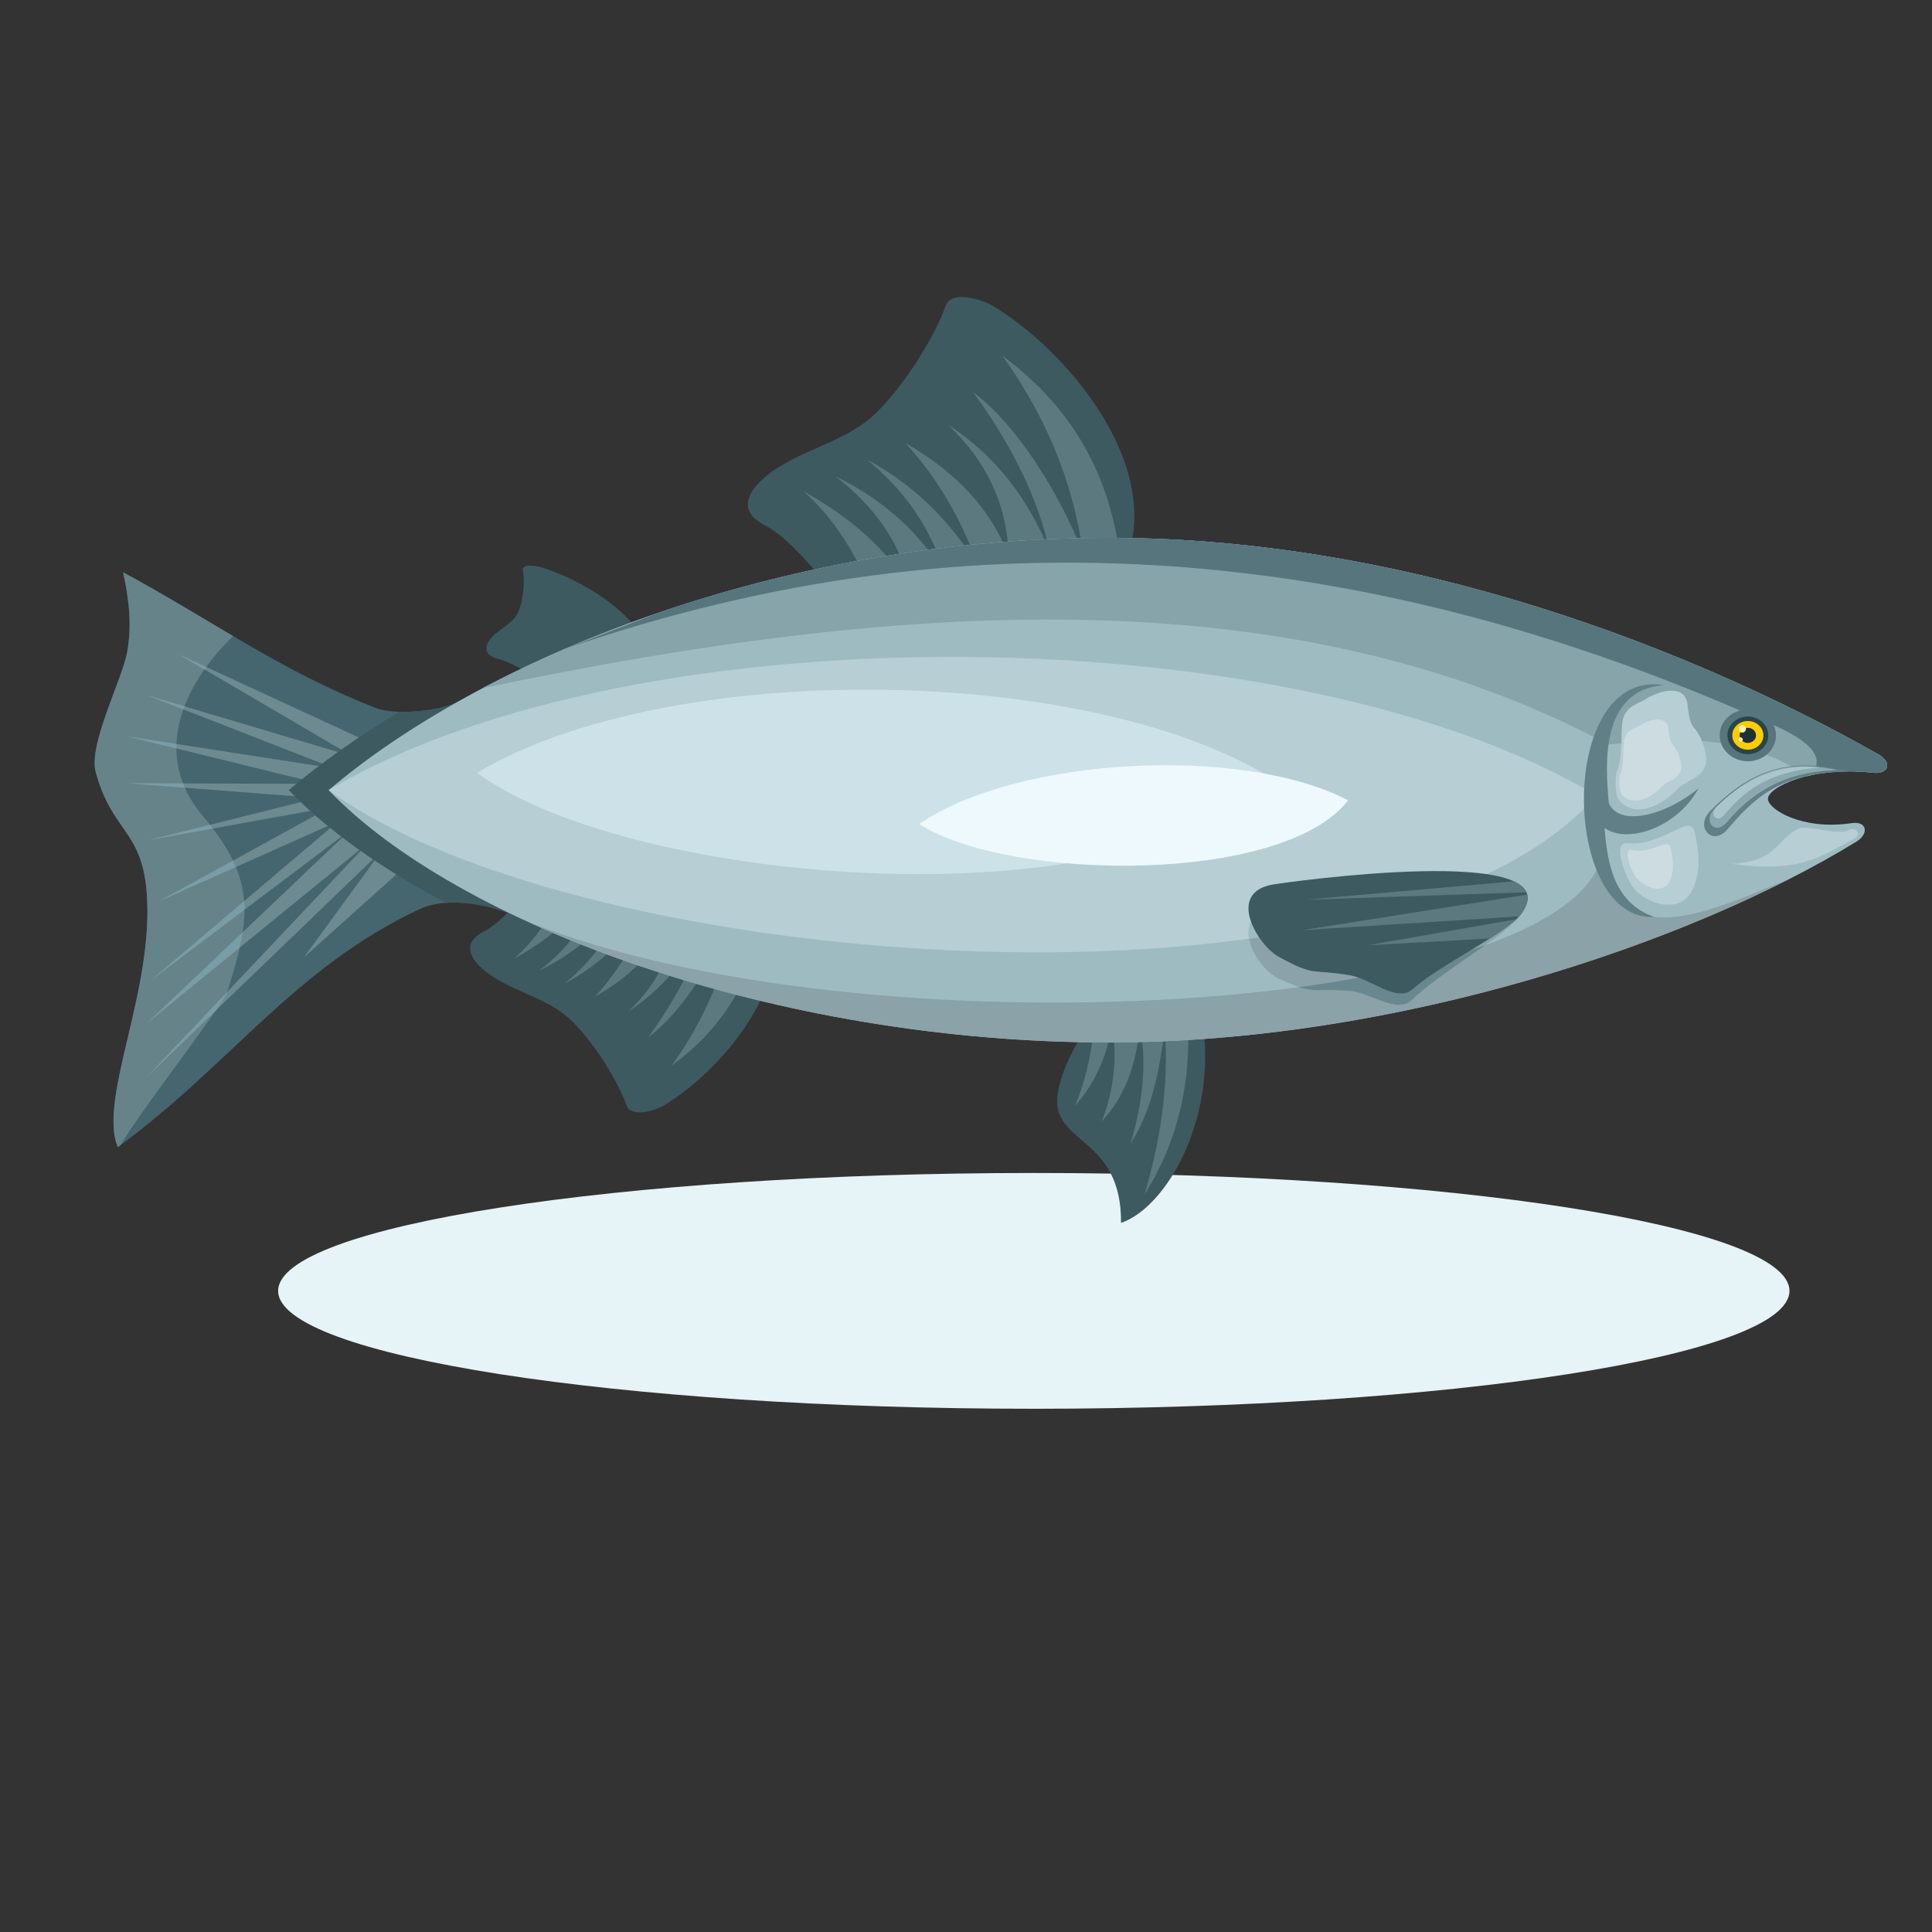 <?xml version="1.0" encoding="UTF-8"?>
<svg version="1.1" viewBox="0 0 793.33 793.33" xml:space="preserve" xmlns="http://www.w3.org/2000/svg"><rect x="0" y="0" width="793.33" height="793.33" fill="#333333" stroke="none"/><defs><clipPath id="a"><path d="m0 595h595v-595h-595z"/></clipPath></defs><g transform="matrix(1.333 0 0 -1.333 0 793.33)"><g clip-path="url(#a)" fill-rule="evenodd"><path d="m318.46 161.18c128.21 0 232.78 16.312 232.78 36.317s-104.57 36.32-232.78 36.32c-128.21 0-232.78-16.315-232.78-36.32s104.57-36.317 232.78-36.317" fill="#e6f3f7"/><path d="m369.01 287.56c8.426-32.583-8.51-63.967-23.681-69.122 0.239 27.03-21.795 24.087-19.521 39.682 1.577 10.834 11.627 27.679 18.879 26.881 8.106 0.853 16.213 1.704 24.323 2.559" fill="#3d5a61"/><path d="m366.01 277.98c0.524-20.153-4.581-36.665-13.413-50.765 4.63 16.03 7.617 32.807 6.19 51.59-1.453-13.451-4.113-26.034-10.524-35.907 3.468 11.549 5.204 23.673 2.89 37.146-0.876-12.363-4.559-22.649-11.763-30.334 3.628 9.2 4.968 19.207 3.095 30.334-1.171-9.768-4.952-18.296-11.349-25.589 4.849 11.28 6.301 24.143 7.015 37.353 9.287-4.609 18.573-9.22 27.859-13.828" fill="#5c7980"/><path d="m236.76 317.51c10.012-24.626-15.552-53.071-32.304-62.902-3.287-1.93-10.208-3.61-11.433 0-2.201 6.483-9.663 19.204-17.311 26.456-7.467 7.08-18.915 8.718-26.784 15.35-2.403 2.024-7.775 7.567-0.313 11.528 10.557 5.605 14.175 17.637 25.791 19.174 20.846 2.768 54.434 9.874 62.354-9.606" fill="#3d5a61"/><path d="m235.32 314.21c-3.217-21.568-13.655-36.463-28.417-47.361 10.087 14.13 17.134 29.909 19.598 48.177-5.245-13.862-16.038-31.475-26.784-39.359 9.105 12.455 15.774 25.433 18.782 39.195-5.208-13.144-13.302-23.704-24.823-31.19 8.871 8.474 14.318 18.796 14.697 31.847-4.151-10.84-12.289-20.083-25.15-27.44 8.07 8.78 13.709 18.844 17.643 29.804-6.643-10.428-15.082-19.433-26.952-25.72 9.362 7.674 15.679 16.987 18.944 27.926-6.142-10.047-14.814-18.151-26.62-23.842 9.558 7.362 15.921 16.369 18.291 27.435-5.837-9.787-14.848-17.541-26.13-23.845 11.01 9.912 16.435 22.533 20.25 35.931 18.892-7.185 37.782-14.371 56.671-21.558" fill="#5c7980"/><path d="m198.96 394.46c-1.563 11.847-21.538 22.77-32.315 25.958-2.114 0.624-5.941 0.867-5.593-0.851 0.625-3.086 0.311-9.378-1.528-13.215-1.794-3.748-6.966-5.338-9.077-8.914-0.644-1.09-1.819-3.989 2.873-5.22 6.637-1.744 11.565-6.898 17.652-6.728 10.925 0.304 29.225-0.402 27.988 8.97" fill="#3d5a61"/><path d="m140.35 378.62c-5.661-2.617-18.822-3.837-24.609-1.563-29.852 11.721-49.596 26.516-77.8 41.787 1.789-8.255 2.768-16.252 1.239-24.558-1.59-8.633-11.982-28.464-9.699-36.938 4.934-18.315 14.075-17.834 15.683-36.735 2.568-30.174-15.079-63.894-8.874-78.829 34.395 25.041 54.335 55.221 92.864 73.257 9.167 4.293 22.891 1.225 30.811-2.628-6.539 22.07-13.078 44.139-19.615 66.207" fill="#45666e"/><path d="m346.57 421.48c12.651 31.115-19.65 67.06-40.818 79.483-4.154 2.436-12.897 4.559-14.445 0-2.782-8.192-12.211-24.269-21.875-33.43-9.436-8.946-23.901-11.02-33.844-19.397-3.035-2.559-9.824-9.561-0.396-14.568 13.34-7.083 17.913-22.285 32.588-24.23 26.343-3.492 68.785-12.475 78.79 12.142" fill="#3d5a61"/><path d="m344.75 425.64c-4.065 27.254-17.256 46.073-35.906 59.844 12.744-17.856 21.649-37.794 24.763-60.877-6.627 17.514-20.268 39.772-33.845 49.733 11.506-15.737 19.931-32.137 23.734-49.527-6.581 16.613-16.808 29.958-31.368 39.416 11.21-10.712 18.094-23.752 18.572-40.241-5.245 13.698-15.528 25.375-31.78 34.669 10.198-11.094 17.321-23.809 22.295-37.657-8.397 13.176-19.059 24.552-34.058 32.498 11.832-9.698 19.812-21.464 23.939-35.288-7.761 12.696-18.72 22.935-33.637 30.129 12.076-9.305 20.117-20.687 23.112-34.669-7.376 12.365-18.763 22.164-33.018 30.13 13.912-12.525 20.768-28.471 25.59-45.401 23.87 9.08 47.739 18.16 71.607 27.241" fill="#5c7980"/><path d="m71.809 399.2c-10.707 6.309-21.47 12.928-33.869 19.642 1.789-8.255 2.768-16.252 1.239-24.558-1.59-8.633-11.982-28.464-9.699-36.938 4.934-18.315 14.075-17.834 15.683-36.735 2.568-30.174-15.079-63.894-8.874-78.829l0.931 0.686h-1e-3c4.487 8.313 31.663 43.43 32.766 47.01 6.864 22.298 9.602 34.116-7.535 54.338-15.566 18.367-6.649 39.882 9.359 55.384" fill="#66838a"/><path d="m114.25 366.26-59.02 27.24 53.447-31.367-63.147 18.778 57.576-22.494-63.973 9.904 59.639-14.649-59.639 0.206 58.607-4.541-52.003-12.999 55.924 10.111-52.622-28.891 55.099 24.556-57.369-48.702 61.083 46.021-62.528-59.434 68.1 55.514-68.307-72.227 72.435 69.749-23.938-32.813 30.335 27.24-18.779 17.955-4.91 6.739z" fill="#6d8a91"/><path d="m70.032 289.63-24.918-26.349 21.364 20.571c1.976 2.851 3.283 4.891 3.507 5.62zm4.711 18.331c-0.238-1.537-0.546-3.11-0.912-4.727l-28.51-23.24zm0.465 9.592-28.442-24.146 28.544 21.505c-3e-3 0.884-0.035 1.765-0.102 2.641m-3.438 12.481-22.734-12.481 23.61 10.522c-0.271 0.648-0.561 1.301-0.876 1.959m-7.08 11.036-18.956-4.737 19.845 3.587c-0.289 0.382-0.585 0.763-0.889 1.15m-8.299 12.741-17.261 0.062 17.806-1.378c-0.194 0.438-0.375 0.876-0.545 1.316m-2.021 12.146-15.24 2.359 15.217-3.735c-3e-3 0.457 6e-3 0.919 0.023 1.376m2.459 11.589-11.302 3.36 10.963-4.282c0.109 0.307 0.221 0.615 0.339 0.922m6.675 12.129-8.277 3.82 7.754-4.551c0.173 0.244 0.347 0.487 0.523 0.731" fill="#799da6"/><path d="m140.35 378.62c-3.863-1.784-11.213-2.92-17.332-2.74-12.976-7.784-24.418-15.926-34.058-24.135 11.703-12.22 28.252-24.038 48.407-34.708 7.938 0.583 16.814-1.811 22.598-4.624-6.539 22.07-13.078 44.139-19.615 66.207" fill="#3d5a61"/><path d="m341.63 429.46c93.683 0 181.29-35.158 236.94-66.656 4.523-2.562 3.185-6.245-1.534-5.703-19.083 2.188-32.432-4.482-32.432-8.044 0-3.136 10.382-9.791 25.822-7.47 4.673 0.701 5.449-3.249 1.354-5.759-50.908-31.187-141.7-61.814-230.15-61.814-103.15 0-200.85 36.424-240.39 77.724 46.584 39.674 137.24 77.722 240.39 77.722" fill="#9fbbc2"/><path d="m468.78 313.73c15.418 23.263-72.761 3.085-76.767 2.02-14.413-3.826-4.504-19.183 1.961-22.114 11.401-5.173 9.184-2.746 21.977-3.74 6.178-0.484 14.418-7.237 19.088-2.655 8.672 8.501 29.4 19.943 33.741 26.489" fill="#8aa2a8"/><path d="m341.63 429.46c93.683 0 181.29-35.158 236.94-66.656 4.523-2.562 3.185-6.245-1.534-5.703-7.996 0.917-14.982 0.28-20.405-1.034-17.014 11.882-38.362 12.616-61.132 9.702-98.696 52.643-219.5 44.062-346.84 17.38 49.647 26.212 118.01 46.311 192.97 46.311" fill="#87a4ab"/><path d="m341.63 429.46c93.683 0 181.29-35.158 236.94-66.656 4.523-2.562 3.185-6.245-1.534-5.703-6.564 0.752-12.449 0.458-17.347-0.4l-1.11 0.569c3.139 4.856-0.422 9.881-16.084 16.168-118.7 52.704-241 65.918-368.5 21.814l0.082 0.034 28.627 11.043c40.832 13.989 88.378 23.131 138.93 23.131" fill="#56757d"/><path d="m491.73 350.05c-63.912-73.197-312.27-55.371-390.49 1.695 94.787 56.386 298.84 53.579 390.49-1.695" fill="#b6ced4"/><path d="m455.73 324.85c-19.823-9.013-44.21-15.193-70.973-18.877-0.736 4.132 0.879 8.077 7.253 9.77 2.636 0.698 41.685 9.668 63.72 9.107" fill="#9fbbc2"/><path d="m551.31 324.44c-52.689-26.846-132.09-50.419-209.69-50.419-66.846 0-131.4 15.302-179.32 37.311 104.09-41.734 319.5-28.766 331.32 20.438 3.918-33.429 38.529-14.682 57.69-7.33" fill="#8aa2a8"/><path d="m400.21 291.07c22.025 2.975 41.665 7.309 57.233 12.895-7.727-5.511-17.223-11.646-22.41-16.729-4.67-4.582-12.91 2.171-19.088 2.655-9.727 0.757-10.777-0.465-15.735 1.179" fill="#68878f"/><path d="m569.48 357.53c-19.979 4.904-31.049-0.682-42.62-12.164-4.952-4.914 0.678-11.199 5.372-5.597 10.364 12.369 18.662 17.163 37.248 17.761" fill="#617f87"/><path d="m565.97 357.9c-17.109 3.735-27.343-1.472-37.772-11.817-3.831-3.805 0.127-8.55 3.822-4.144 9.175 10.955 20.418 15.708 33.95 15.961" fill="#8da9b0"/><path d="m560.64 358.71c-15.032 1.773-25.47-5.761-31.852-12.092-2.343-2.327 0.078-5.228 2.338-2.534 5.616 6.702 12.905 13.39 29.514 14.626" fill="#abc5cc"/><path d="m509.63 312.69c-28.862-1.585-29.972 76.735 2.888 71.403-19.637-1.554-18.011-24.46-16.939-36.262 2.768-7.083 16.369-4.673 27.668 4.482-6.612-12.21-22.104-17.298-28.993-12.174 0.825-9.22 2.169-22.977 15.376-27.449" fill="#617f87"/><path d="m507.06 379.84c-2.176-1.419-5.881-2.021-7.075-6.073-0.867-2.951-0.01-12.121-1.789-16.001-0.607-1.325-0.879-7.456 0.527-9.09 5.251-6.106 13.714-1.258 18.056 3.407 3.446 3.702 11.871 3.483 7.675 14.354-2.44 6.325-3.666 2.668-4.614 11.61-0.706 6.642-8.862 4.34-12.78 1.793" fill="#b6ced4"/><path d="m501.43 335.39c-4.856 0.484-1.097-9.302 1.257-13.053 3.407-5.439 15.988-10.088 19.344 0.306 1.153 3.568 1.947 7.297 0.019 16.246-1.312 6.08-9.926-4.563-20.62-3.499" fill="#b6ced4"/><path d="m502.72 333.3c-2.816 0.624-0.634-5.318 0.728-7.66 1.978-3.394 9.273-6.982 11.221-1.188 0.669 1.988 1.129 4.095 0.011 9.42-0.76 3.62-5.755-1.942-11.96-0.572" fill="#ccdce0"/><path d="m505.24 371.77c-1.489-0.971-4.022-1.384-4.837-4.155-0.596-2.015-7e-3 -8.287-1.225-10.941-0.413-0.906-0.599-5.098 0.36-6.213 3.59-4.176 9.378-0.859 12.347 2.327 2.356 2.534 8.118 2.381 5.248 9.818-1.669 4.321-2.507 1.823-3.157 7.938-0.482 4.541-6.057 2.967-8.736 1.226" fill="#ccdce0"/><path d="m390.73 356.02c-39.902-45.7-194.96-34.568-243.8 1.059 59.18 35.204 186.58 33.452 243.8-1.059" fill="#cce2e8"/><path d="m538.42 360.64c4.771 0 8.665 3.584 8.665 7.983 0 4.398-3.894 7.982-8.665 7.982-4.776 0-8.666-3.584-8.666-7.982 0-4.399 3.89-7.983 8.666-7.983" fill="#56757d"/><path d="m538.42 362.83c3.463 0 6.29 2.601 6.29 5.796 0 3.194-2.827 5.796-6.29 5.796-3.467 0-6.293-2.602-6.293-5.796 0-3.195 2.826-5.796 6.293-5.796" fill="#29444a"/><path d="m538.42 364.2c2.64 0 4.796 1.986 4.796 4.421 0 2.434-2.156 4.42-4.796 4.42-2.645 0-4.799-1.986-4.799-4.42 0-2.435 2.154-4.421 4.799-4.421" fill="#fc0"/><path d="m538.42 366.29c1.391 0 2.525 1.048 2.525 2.33 0 1.281-1.134 2.329-2.525 2.329-1.395 0-2.528-1.048-2.528-2.329 0-1.282 1.133-2.33 2.528-2.33" fill="#1d3136"/><path d="m536.2 367.99c0.355 0 0.642-0.287 0.642-0.641 0-0.356-0.287-0.64-0.642-0.64s-0.642 0.284-0.642 0.64c0 0.354 0.287 0.641 0.642 0.641m0.519 3.768c0.628 0 1.136-0.508 1.136-1.137 0-0.626-0.508-1.134-1.136-1.134-0.626 0-1.135 0.508-1.135 1.134 0 0.629 0.509 1.137 1.135 1.137" fill="#ffefb0"/><path d="m533.44 329.04c20.484-2.768 26.709 1.7 37.869 7.84 2.334 1.287 0.384 3.878-2.118 2.427-2.671-1.553-12.79 1.747-15.114 0.59-7.414-3.691-6.543-10.14-20.637-10.857" fill="#b6ced4"/><path d="m468.78 313.89c15.418 21.904-72.761 9.479-76.767 8.77-14.413-2.56-4.504-18.788 1.961-22.289 11.401-6.175 9.184-3.552 21.977-5.672 6.178-1.026 14.418-8.505 19.088-4.337 8.672 7.742 29.4 17.358 33.741 23.528" fill="#3d5a61"/><path d="m458.94 306.06-37.522-2.085 45.628 7.989c-1.927-1.795-4.804-3.797-8.106-5.904m11.26 14.217-68.098-2.292 64.224 5.667c1.921-0.891 3.259-2.004 3.874-3.375m-1.421-6.394c1.573 2.235 2.056 4.108 1.669 5.675l-69.233-10.942 66.716 4.233c0.327 0.354 0.612 0.698 0.848 1.034" fill="#5c7980"/><path d="m415.29 348.6c-20.152-26.05-104.55-25.013-132.16-7.279 30.94 20.986 100.04 24.141 132.16 7.279" fill="#edf9fc"/></g></g></svg>
